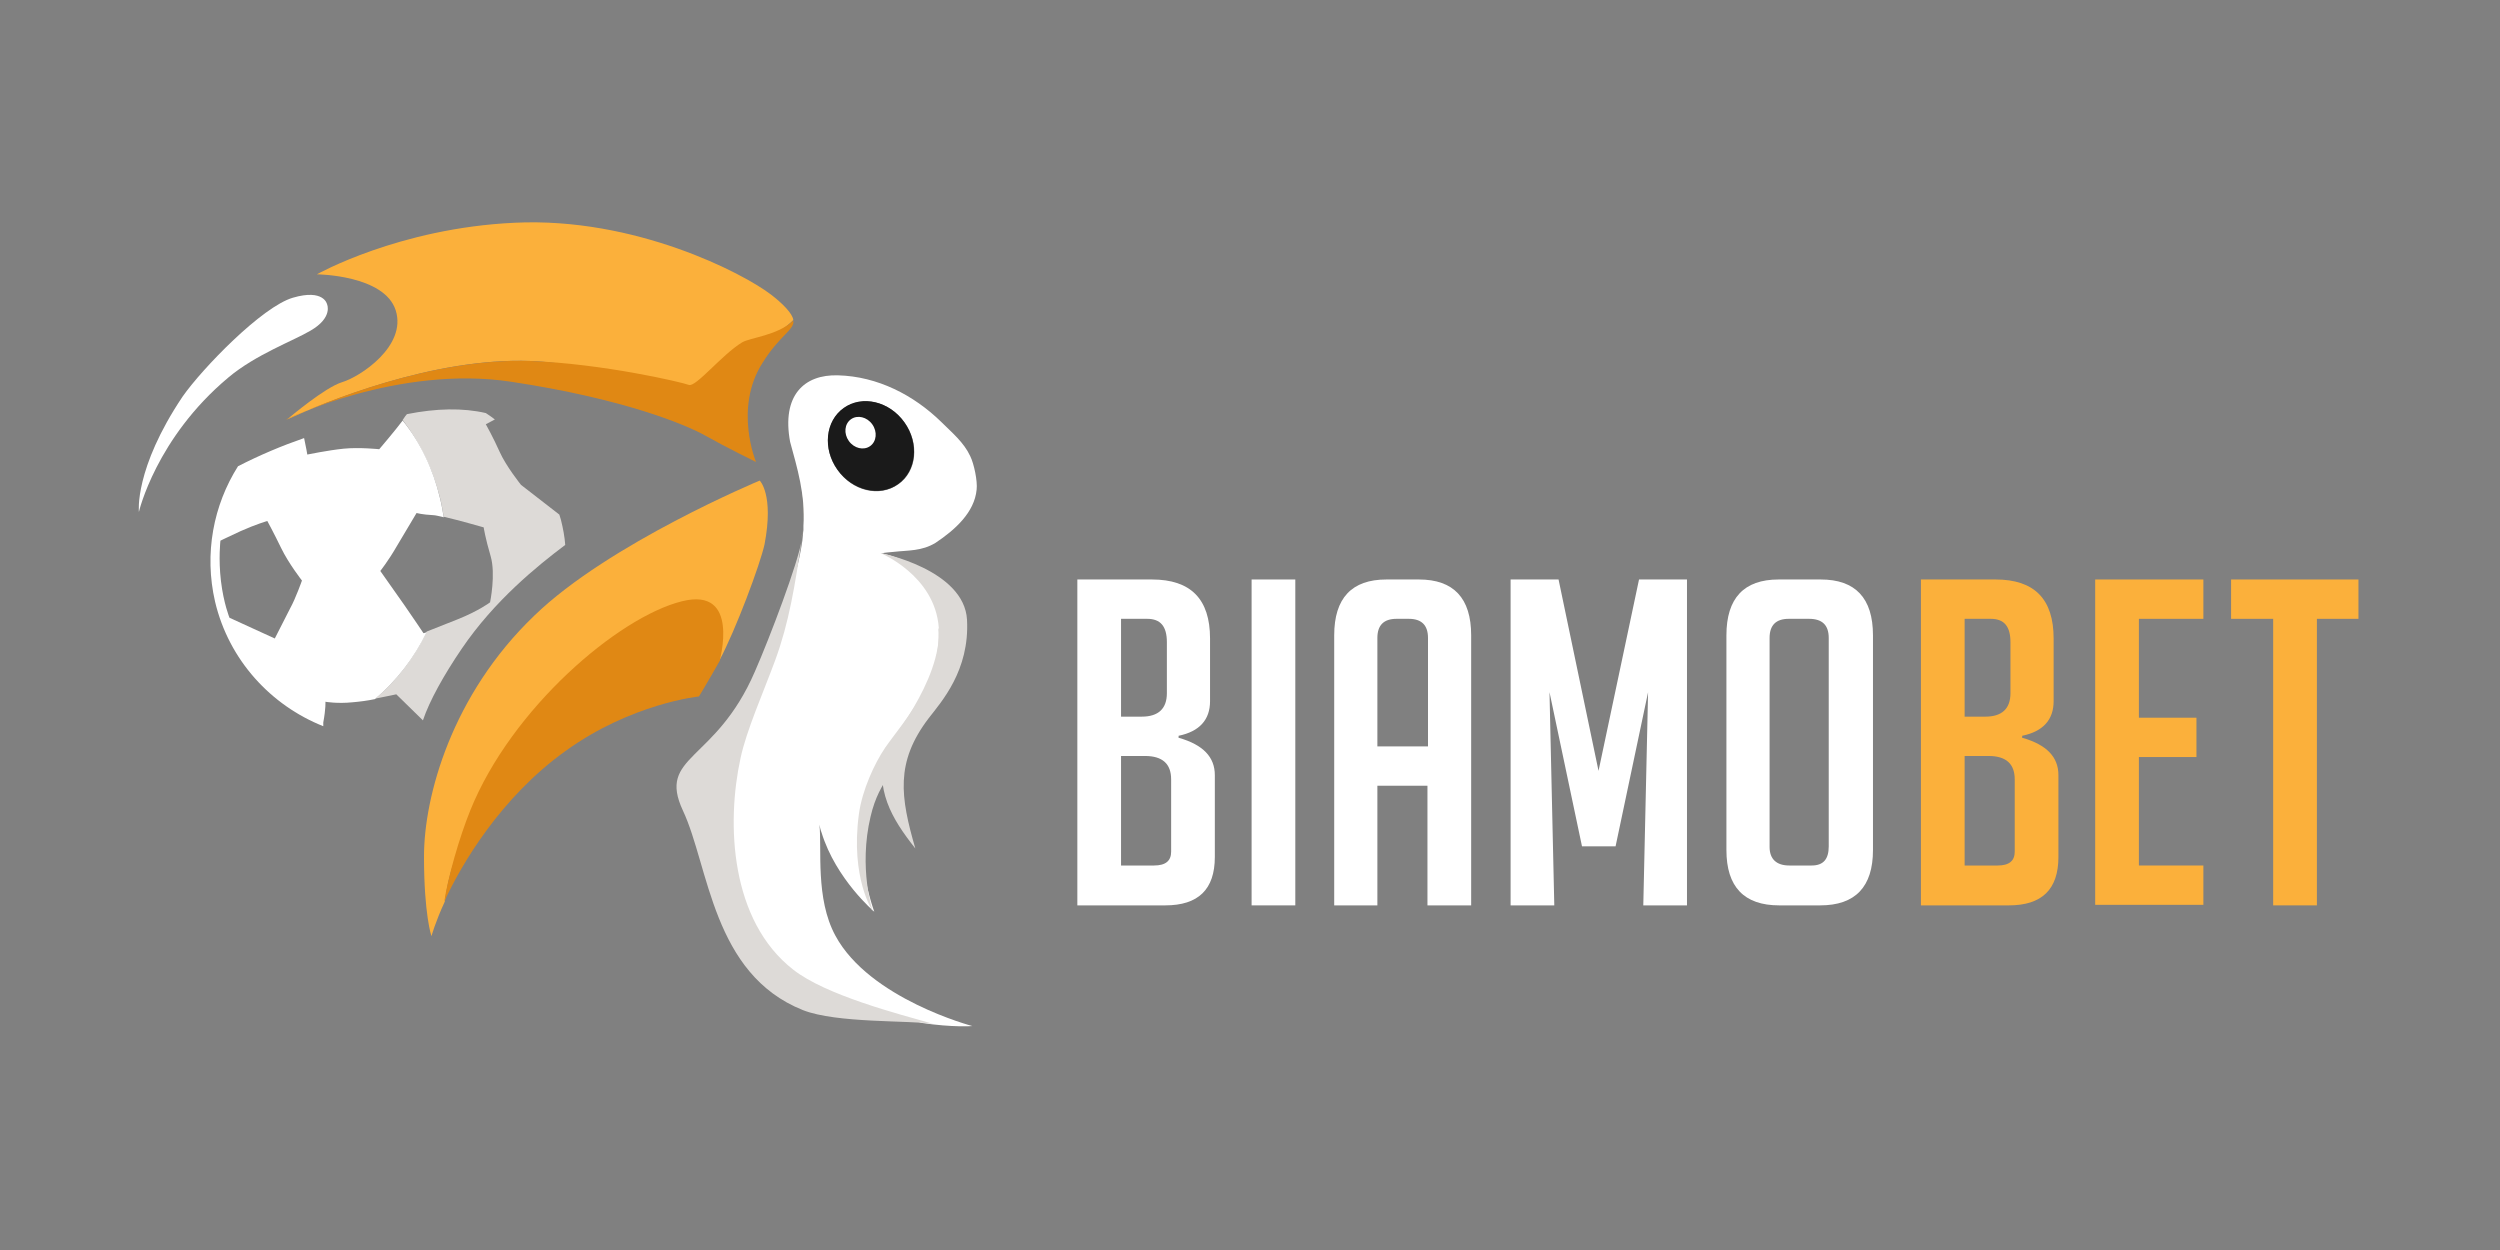 <?xml version="1.0" encoding="UTF-8"?> <svg xmlns="http://www.w3.org/2000/svg" width="180" height="90" viewBox="0 0 180 90" fill="none"><rect x="0" y="0" width="180" height="90" fill="#808080" stroke="none"/><g clip-path="url(#clip0_2239_8336)"><path d="M57.118 31.579C57.118 31.617 57.118 31.656 57.156 31.694C57.501 33.493 57.962 35.56 57.847 37.78C58 35.56 57.616 33.416 57.118 31.579Z" fill="#D5C9B1"></path><path d="M57.732 38.622C57.732 38.698 57.693 38.775 57.693 38.852C57.732 38.584 57.771 38.354 57.771 38.086C57.771 38.277 57.771 38.469 57.732 38.622Z" fill="#D5C9B1"></path><path d="M67.362 39.082C68.743 38.163 70.163 36.9 70.317 35.254C70.393 34.641 70.125 33.378 69.856 32.842C69.396 31.847 68.552 31.158 67.784 30.393C65.789 28.441 63.18 27.101 60.341 27.024C57.885 26.948 56.273 28.479 56.887 31.809C57.386 33.646 58 35.637 57.847 37.857C57.847 37.895 57.847 37.972 57.847 38.01C57.847 38.048 57.847 38.125 57.847 38.163C57.808 38.393 57.808 38.661 57.77 38.928C56.887 45.053 52.705 50.871 52.59 55.656C52.437 60.594 52.667 66.756 57.194 70.24C59.535 72.077 64.024 72.728 66.326 73.646C68.628 73.991 70.01 73.876 70.01 73.876C70.01 73.876 62.604 71.924 60.149 67.369C58.691 64.689 59.19 61.091 58.998 59.369C59.036 59.56 59.075 59.752 59.151 59.943C60.187 63.311 62.95 65.646 62.95 65.646C62.95 65.646 60.571 59.33 63.295 54.967C66.019 50.603 70.585 48.039 68.59 43.79C67.017 40.383 63.449 39.847 63.449 39.847C63.755 39.771 64.062 39.771 64.369 39.732C65.367 39.617 66.365 39.694 67.362 39.082ZM60.302 33.838C59.228 32.345 59.42 30.316 60.763 29.397C62.106 28.441 64.062 28.9 65.137 30.431C66.211 31.924 66.019 33.952 64.676 34.871C63.333 35.828 61.377 35.369 60.302 33.838Z" fill="white"></path><path d="M64.662 34.858C65.992 33.914 66.195 31.921 65.114 30.405C64.034 28.889 62.08 28.424 60.75 29.367C59.42 30.31 59.218 32.304 60.298 33.82C61.379 35.336 63.333 35.801 64.662 34.858Z" fill="#1A1A1A"></path><path d="M57.117 69.818C52.59 66.296 52.283 59.33 53.319 54.584C53.741 52.593 54.969 49.837 55.813 47.541C56.811 44.823 57.233 42.182 57.731 38.852C57.463 40.536 55.429 45.895 54.355 48.344C51.516 54.928 47.295 54.354 49.175 58.373C51.055 62.392 51.285 70.124 57.808 72.727C60.225 73.684 65.52 73.454 67.209 73.722C64.638 72.995 59.458 71.655 57.117 69.818Z" fill="#DDDAD7"></path><path d="M28.494 22.354C29.3 24.919 25.923 27.139 24.619 27.521C23.391 27.904 20.897 30.01 20.667 30.201C23.429 28.938 31.18 25.723 38.201 25.99C43.381 26.182 50.902 28.861 51.401 29.014C51.899 29.206 52.513 25.99 53.971 25.072C54.547 24.727 56.043 24.115 57.117 23.043C57.079 22.584 56.312 21.818 55.506 21.206C53.511 19.675 45.722 15.617 37.05 16.038C28.724 16.421 22.815 19.751 22.815 19.751C22.815 19.751 27.688 19.79 28.494 22.354Z" fill="#FBB03B"></path><path d="M49.598 27.713C49.099 27.521 43.382 26.181 38.163 25.99C31.103 25.761 23.391 28.938 20.629 30.201H20.59C20.59 30.201 28.648 26.258 36.782 27.483C44.916 28.708 49.406 30.583 50.825 31.387C52.245 32.191 54.432 33.263 54.432 33.263C54.432 33.263 52.821 29.397 54.892 26.143C56.12 24.153 57.233 23.732 57.118 23.081C56.005 24.153 54.01 24.306 53.434 24.65C51.977 25.531 50.096 27.904 49.598 27.713Z" fill="#E08814"></path><path d="M33.943 59.291C36.705 54.622 43.573 47.961 47.64 46.277C51.707 44.631 51.784 47.579 51.784 47.579C52.974 45.358 54.739 40.612 55.046 39.196C55.736 35.598 54.7 34.602 54.7 34.602C54.7 34.602 43.842 39.119 38.47 44.325C32.523 50.028 30.528 57.339 30.528 61.665C30.528 65.875 31.065 67.406 31.065 67.406C31.065 67.406 31.333 66.411 32.024 64.918C32.254 63.158 32.83 61.129 33.943 59.291Z" fill="#FBB03B"></path><path d="M49.098 43.292C44.494 44.441 36.82 51.024 33.866 58.335C33.06 60.326 32.254 63.158 31.985 64.919C33.213 62.24 36.053 57.417 40.695 54.087C45.453 50.642 50.326 50.144 50.326 50.144C50.326 50.144 50.978 49.072 51.822 47.579C51.784 47.618 53.357 42.221 49.098 43.292Z" fill="#E08814"></path><path d="M23.544 21.894C23.544 21.894 23.314 20.784 21.089 21.435C18.863 22.086 14.566 26.526 13.146 28.555C9.655 33.76 10 36.861 10 36.861C10 36.861 11.228 31.54 16.446 27.177C18.403 25.531 21.127 24.535 22.355 23.808C24.005 22.851 23.544 21.894 23.544 21.894Z" fill="white"></path><path d="M62.649 32.119C63.116 31.789 63.185 31.087 62.804 30.553C62.424 30.019 61.737 29.855 61.271 30.185C60.804 30.516 60.735 31.217 61.116 31.751C61.496 32.285 62.183 32.45 62.649 32.119Z" fill="white"></path><path d="M66.864 51.713C64.446 54.89 64.83 57.378 65.904 61.091C64.178 58.909 62.95 56.842 63.756 53.856C63.756 53.856 67.861 48.995 67.593 45.206C67.324 41.416 63.372 39.809 63.372 39.809C63.372 39.809 69.434 40.995 69.626 44.632C69.818 48.268 67.784 50.526 66.864 51.713Z" fill="#DDDAD7"></path><path d="M67.554 45.206C67.861 48.995 65.06 51.905 63.717 53.857C62.988 54.928 62.067 56.881 61.837 58.642C61.223 63.235 62.835 65.608 62.835 65.608C62.835 65.608 61.799 62.508 62.681 58.795C63.333 56 64.676 55.464 65.405 53.512C66.019 51.905 67.707 49.684 67.938 48C68.168 46.316 67.554 45.206 67.554 45.206Z" fill="#DDDAD7"></path><path d="M40.273 37.052L37.511 34.909C37.511 34.909 36.437 33.569 35.976 32.535C35.516 31.502 34.979 30.545 34.979 30.545L35.631 30.201C35.439 30.047 35.209 29.894 34.979 29.741C33.329 29.358 31.41 29.397 29.3 29.818C29.223 29.894 29.146 30.009 29.07 30.124C29.031 30.162 29.031 30.201 28.993 30.239C30.221 31.846 31.142 33.722 31.679 35.827C31.794 36.287 31.871 36.746 31.947 37.205C33.099 37.473 34.825 37.971 34.825 37.971C34.825 37.971 34.94 38.736 35.324 40.038C35.708 41.339 35.285 43.368 35.285 43.368C35.285 43.368 34.48 43.98 32.945 44.593C31.871 45.014 31.103 45.32 30.72 45.473C29.837 47.311 28.609 48.957 27.036 50.296C27.842 50.143 28.532 49.99 28.532 49.99L30.451 51.866C30.911 50.488 31.947 48.612 33.252 46.698C35.593 43.253 38.662 40.765 40.696 39.234C40.657 38.66 40.542 38.047 40.389 37.435C40.35 37.32 40.312 37.205 40.273 37.052Z" fill="#DDDAD7"></path><path d="M30.72 45.512C30.566 45.588 30.489 45.588 30.489 45.588C30.489 45.588 29.645 44.325 29.108 43.56C28.571 42.794 27.382 41.11 27.382 41.11C27.382 41.11 27.957 40.383 28.533 39.387C29.108 38.431 29.991 36.938 29.991 36.938C29.991 36.938 30.413 37.053 31.18 37.091C31.334 37.091 31.641 37.167 31.948 37.244C31.871 36.785 31.794 36.325 31.679 35.866C31.18 33.761 30.259 31.847 28.993 30.277C28.418 31.043 27.305 32.344 27.305 32.344C27.305 32.344 25.885 32.191 24.734 32.306C23.621 32.421 22.125 32.727 22.125 32.727C22.125 32.727 22.048 32.23 21.895 31.541C20.245 32.115 18.71 32.765 17.137 33.569C15.372 36.364 14.681 39.847 15.487 43.33C16.485 47.541 19.516 50.794 23.276 52.287C23.276 52.172 23.276 52.096 23.276 52.019C23.468 50.986 23.43 50.526 23.43 50.526C23.43 50.526 24.274 50.679 25.386 50.564C25.847 50.526 26.461 50.45 26.998 50.335C28.571 48.995 29.837 47.349 30.72 45.512ZM20.897 43.789C20.552 44.478 19.785 45.971 19.785 45.971L16.523 44.478C16.523 44.478 16.101 43.445 15.909 41.837C15.717 40.23 15.871 38.928 15.871 38.928C15.871 38.928 16.255 38.737 17.329 38.239C18.442 37.742 19.247 37.512 19.247 37.512C19.247 37.512 19.708 38.354 20.245 39.464C20.782 40.574 21.741 41.799 21.741 41.799C21.741 41.799 21.281 43.1 20.897 43.789Z" fill="white"></path><path d="M84.897 53.129C86.624 53.627 87.468 54.507 87.468 55.809V61.703C87.468 64.038 86.279 65.187 83.9 65.187H77.569V41.723H82.94C85.741 41.723 87.123 43.139 87.123 45.971V50.488C87.123 51.828 86.355 52.67 84.859 52.976V53.129H84.897ZM80.753 51.598H82.211C83.401 51.598 84.015 51.024 84.015 49.914V46.239C84.015 45.091 83.554 44.555 82.595 44.555H80.715V51.598H80.753ZM80.753 62.316H83.094C83.938 62.316 84.322 61.971 84.322 61.321V56.115C84.322 55.005 83.708 54.431 82.442 54.431H80.715V62.316H80.753Z" fill="white"></path><path d="M90.115 65.187V41.723H93.262V65.187H90.115Z" fill="white"></path><path d="M99.209 65.187H96.063V45.742C96.063 43.062 97.329 41.723 99.823 41.723H102.163C104.657 41.723 105.924 43.062 105.924 45.742V65.187H102.777V56.574H99.171V65.187H99.209ZM102.816 53.742V45.933C102.816 45.014 102.355 44.555 101.434 44.555H100.552C99.631 44.555 99.171 45.014 99.171 45.933V53.742H102.816Z" fill="white"></path><path d="M115.094 55.503L118.01 41.723H121.463V65.187H118.317L118.662 49.837L116.321 60.938H113.904L111.564 49.837L111.909 65.187H108.763V41.723H112.216L115.094 55.503Z" fill="white"></path><path d="M128.101 65.187C125.568 65.187 124.302 63.847 124.302 61.206V45.742C124.302 43.062 125.568 41.723 128.062 41.723H131.093C133.588 41.723 134.854 43.062 134.854 45.742V61.206C134.854 63.847 133.587 65.187 131.055 65.187H128.101ZM128.83 62.316H130.441C131.285 62.316 131.669 61.857 131.669 60.938V45.933C131.669 45.014 131.209 44.555 130.249 44.555H128.791C127.87 44.555 127.41 45.014 127.41 45.933V60.976C127.41 61.857 127.909 62.316 128.83 62.316Z" fill="white"></path><path d="M145.635 53.129C147.362 53.627 148.206 54.507 148.206 55.809V61.703C148.206 64.038 147.017 65.187 144.638 65.187H138.307V41.723H143.679C146.48 41.723 147.861 43.139 147.861 45.971V50.488C147.861 51.828 147.093 52.67 145.597 52.976V53.129H145.635ZM141.492 51.598H142.95C144.139 51.598 144.753 51.024 144.753 49.914V46.239C144.753 45.091 144.292 44.555 143.333 44.555H141.453V51.598H141.492ZM141.492 62.316H143.832C144.676 62.316 145.06 61.971 145.06 61.321V56.115C145.06 55.005 144.446 54.431 143.18 54.431H141.453V62.316H141.492Z" fill="#FBB03B"></path><path d="M150.854 65.187V41.723H158.643V44.555H154V51.675H158.144V54.507H154V62.316H158.643V65.148H150.854V65.187Z" fill="#FBB03B"></path><path d="M166.816 44.555V65.187H163.669V44.555H160.638V41.723H169.809V44.555H166.816Z" fill="#FBB03B"></path></g><defs><clipPath id="clip0_2239_8336"><rect width="160" height="58.182" fill="white" transform="translate(10 16)"></rect></clipPath></defs></svg> 